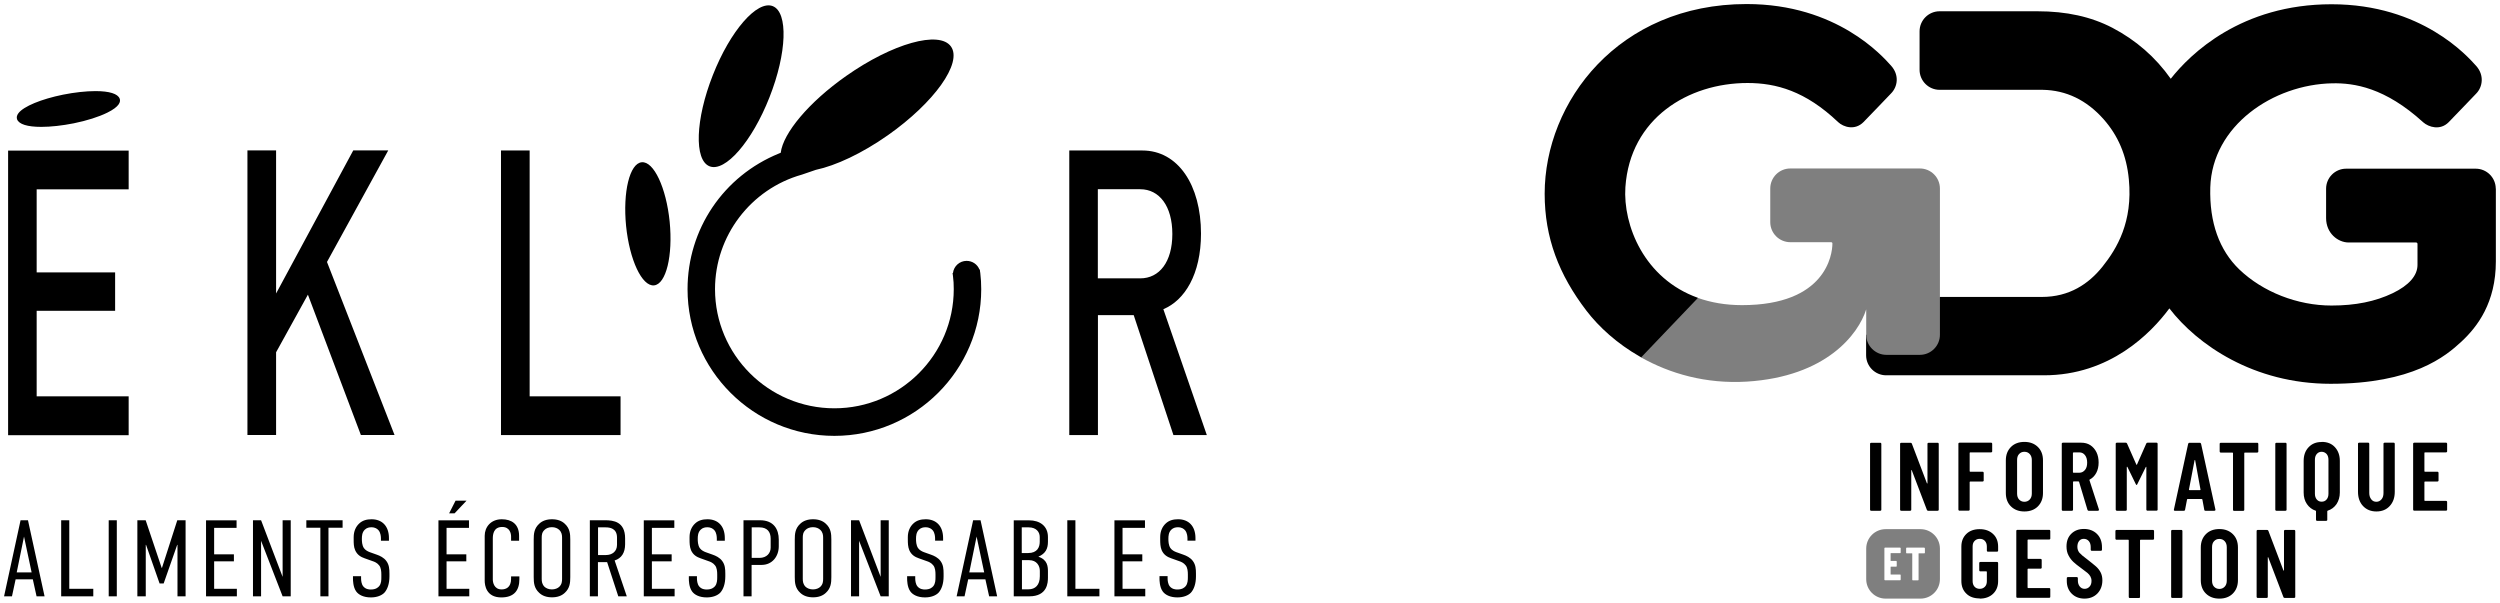 <svg height="61" viewBox="0 0 253 61" width="253" xmlns="http://www.w3.org/2000/svg"><path d="m67.77 22.43c.34 3.44-.36 6.33-1.58 6.45s-2.48-2.57-2.83-6.01c-.34-3.44.36-6.33 1.58-6.45s2.48 2.57 2.83 6.01zm4.04-5.6c1.58.62 4.3-2.5 6.06-6.98 1.77-4.48 1.91-8.61.33-9.23-1.58-.62-4.3 2.5-6.06 6.98-1.77 4.48-1.91 8.61-.33 9.23zm27.38 10.73-.03-.28h-.04c-.2-.52-.71-.88-1.3-.88-.71 0-1.3.54-1.38 1.23h-.04l.04.3c.06.5.08.8.08 1.33 0 6.65-5.42 12.06-12.08 12.06s-12.08-5.41-12.08-12.06c0-5.38 3.61-10.13 8.8-11.59.03 0 1.09-.38 1.4-.48 2.02-.43 4.67-1.66 7.3-3.51 4.69-3.3 7.55-7.31 6.38-8.97-1.17-1.65-5.92-.32-10.61 2.98-3.79 2.66-6.38 5.79-6.62 7.77-.05.02-.11.05-.17.07-5.63 2.29-9.26 7.67-9.26 13.74 0 8.18 6.67 14.84 14.86 14.84s14.86-6.66 14.86-14.84c0-.55-.03-1.12-.1-1.7h-.01zm-91.73-15.08c1.33-.27 2.53-.65 3.4-1.08 1.24-.61 1.37-1.11 1.25-1.42-.19-.49-1.03-.76-2.45-.76-.96 0-2.13.13-3.28.36-2.21.45-3.98 1.18-4.51 1.87-.17.22-.21.43-.14.63.19.49 1.03.76 2.45.76.96 0 2.13-.13 3.28-.36zm5.56 31.55v-3.92h-9.31v-8.66h7.94v-3.88h-7.94v-8.41h9.31v-3.92h-12.2v28.8h12.2zm26.91 0-6.84-17.52 6.2-11.29h-3.54l-7.81 14.48v-14.48h-2.9v28.8h2.9v-8.37l3.22-5.83 5.36 14.2h3.41zm22.87 0v-3.92h-9.2v-24.88h-2.9v28.8zm59.33 0-4.4-12.74c2.15-.89 3.81-3.52 3.81-7.65 0-4.89-2.31-8.41-5.93-8.41h-7.4v28.8h2.9v-12.14h3.62l4.02 12.14zm-3.49-20.35c0 2.83-1.31 4.49-3.25 4.49h-4.29v-9.02h4.29c1.93 0 3.25 1.7 3.25 4.53zm-114.13 36.67-1.68-7.7h-.75l-1.67 7.7h.8l.37-1.72h1.74l.38 1.72zm-1.31-2.42h-1.51l.74-3.63zm2.99-5.28v7.7h3.25v-.76h-2.43v-6.94zm4.81 0v7.7h.82v-7.7zm2.93 7.7h.82v-5.21h.03l1.37 3.91h.41l1.37-3.91h.03v5.21h.82v-7.7h-.84l-1.55 4.82h-.03l-1.62-4.82h-.84v7.7zm6.92 0h3.12v-.76h-2.3v-2.78h2v-.71h-2v-2.68h2.27v-.76h-3.09v7.7zm4.75-7.7v7.7h.82v-5.62l2.18 5.62h.82v-7.7h-.82v5.73l-2.18-5.73zm5.4 0v.76h1.42v6.94h.82v-6.94h1.43v-.76zm7.54 2.07h.82v-.26c0-1.23-.7-1.91-1.76-1.91-.48 0-.92.11-1.26.44-.32.3-.55.76-.55 1.37v.23c0 .37 0 .75.15 1.09.21.48.58.69.96.82l.84.3c.13.04.44.16.63.42.19.23.22.62.22.91v.3c0 .26 0 .63-.22.89-.12.14-.34.34-.85.34-.19 0-.52-.03-.76-.32-.19-.24-.22-.6-.22-.81v-.22h-.82v.27c0 .1 0 .84.33 1.28.24.33.73.6 1.48.6.62 0 1.1-.2 1.37-.48.3-.33.51-.89.51-1.65v-.27c0-.48-.03-.9-.31-1.28-.25-.35-.66-.54-.98-.65l-.7-.25c-.19-.07-.45-.2-.6-.42-.19-.3-.2-.69-.2-.92 0-.3.02-.66.29-.93.21-.21.47-.25.67-.25.4 0 .6.16.74.32.21.27.23.64.23.84v.22-.02zm5.83 5.63h3.12v-.76h-2.3v-2.78h2v-.71h-2v-2.68h2.27v-.76h-3.09v7.7zm2.84-9.68h-1.11l-.65 1.28h.55zm4.52 4.05h.8v-.49c0-1.22-.79-1.68-1.75-1.68-1.12 0-1.73.8-1.73 1.67v4.55c0 .44.14 1.69 1.68 1.69 1.32 0 1.83-.74 1.83-1.84v-.29h-.84v.24c0 .89-.53 1.08-.96 1.08-.77 0-.89-.73-.89-1v-4.15c0-.42.08-1.17.95-1.17.79 0 .9.69.9.97v.41zm2.28 3.68c0 .57.04 1.12.55 1.59.31.3.75.46 1.3.46s.99-.16 1.3-.46c.51-.47.55-1.02.55-1.59v-3.8c0-.57-.04-1.12-.55-1.59-.31-.3-.75-.46-1.3-.46s-.99.16-1.3.46c-.51.47-.55 1.02-.55 1.59zm2.87.18c0 .27-.02.55-.29.81-.15.14-.41.26-.74.26s-.58-.12-.74-.26c-.26-.26-.29-.54-.29-.81v-4.16c0-.27.02-.55.29-.8.15-.15.41-.27.74-.27s.58.12.74.27c.26.25.29.53.29.8zm2.81-5.93v7.7h.82v-3.46h.93l1.13 3.46h.86l-1.23-3.63c.7-.22 1.06-.79 1.06-1.64v-.6c0-1.7-1.2-1.83-2.03-1.83zm.83.72h.77c.42 0 1.15.09 1.15 1.04v.73c0 .68-.51 1.03-1.11 1.03h-.81zm4.63 6.98h3.12v-.76h-2.3v-2.78h2v-.71h-2v-2.68h2.27v-.76h-3.09v7.7zm7.38-5.63h.82v-.26c0-1.23-.7-1.91-1.76-1.91-.48 0-.92.11-1.26.44-.32.3-.55.76-.55 1.37v.23c0 .37.01.75.15 1.09.21.48.58.69.96.82l.84.3c.13.04.44.16.63.42.19.23.22.62.22.91v.3c0 .26-.01.63-.22.89-.12.14-.34.34-.85.34-.19 0-.52-.03-.76-.32-.19-.24-.22-.6-.22-.81v-.22h-.82v.27c0 .1 0 .84.33 1.28.24.33.73.6 1.48.6.62 0 1.1-.2 1.37-.48.3-.33.51-.89.51-1.65v-.27c0-.48-.03-.9-.31-1.28-.25-.35-.66-.54-.98-.65l-.7-.25c-.19-.07-.45-.2-.6-.42-.19-.3-.2-.69-.2-.92 0-.3.02-.66.29-.93.21-.21.47-.25.67-.25.4 0 .6.16.74.32.21.27.23.64.23.84v.22-.02zm2.71 5.63h.82v-3.18h1.01c1.1 0 1.74-.89 1.74-1.88v-.68c0-1.06-.52-1.96-1.9-1.96h-1.67zm.83-6.98h.79c.77 0 1.13.44 1.13 1.14v.91c0 .54-.38 1.04-1.14 1.04h-.78v-3.1zm4.36 5.03c0 .57.04 1.12.55 1.59.31.3.75.46 1.3.46s.99-.16 1.3-.46c.51-.47.55-1.02.55-1.59v-3.8c0-.57-.04-1.12-.55-1.59-.31-.3-.75-.46-1.3-.46s-.99.16-1.3.46c-.51.47-.55 1.02-.55 1.59zm2.87.18c0 .27-.02.55-.29.81-.15.14-.41.26-.74.26s-.58-.12-.74-.26c-.26-.26-.29-.54-.29-.81v-4.16c0-.27.02-.55.29-.8.15-.15.41-.27.74-.27s.58.12.74.27c.26.25.29.53.29.8zm2.82-5.93v7.7h.82v-5.62l2.18 5.62h.82v-7.7h-.82v5.73l-2.18-5.73zm8.5 2.07h.82v-.26c0-1.23-.7-1.91-1.76-1.91-.48 0-.92.11-1.26.44-.32.3-.55.76-.55 1.37v.23c0 .37.01.75.15 1.09.21.48.58.69.96.82l.84.3c.13.04.44.16.63.42.19.23.22.62.22.91v.3c0 .26-.01.63-.22.89-.12.14-.34.34-.85.34-.19 0-.52-.03-.76-.32-.19-.24-.22-.6-.22-.81v-.22h-.82v.27c0 .1 0 .84.33 1.28.24.33.73.6 1.48.6.62 0 1.1-.2 1.37-.48.3-.33.51-.89.51-1.65v-.27c0-.48-.03-.9-.31-1.28-.25-.35-.66-.54-.98-.65l-.7-.25c-.19-.07-.45-.2-.6-.42-.19-.3-.2-.69-.2-.92 0-.3.02-.66.29-.93.21-.21.47-.25.67-.25.4 0 .6.16.74.32.21.27.23.64.23.84v.22-.02zm6.29 5.63-1.68-7.7h-.75l-1.67 7.7h.8l.37-1.72h1.74l.38 1.72zm-1.31-2.42h-1.51l.74-3.63zm2.99-5.28v7.7h1.57c1.85 0 1.89-1.41 1.89-1.89v-.6c0-.51-.03-1.21-.97-1.52.74-.32.97-.82.97-1.51v-.48c0-1.14-.85-1.69-1.9-1.69h-1.56zm.82.72h.69c.78 0 1.12.48 1.12.97v.49c0 .54-.24 1.14-1.18 1.14h-.64v-2.61zm0 3.32h.74c.77 0 1.08.58 1.08 1.08v.55c0 .9-.47 1.32-1.14 1.32h-.67v-2.95zm4.6-4.04v7.7h3.25v-.76h-2.43v-6.94zm4.77 7.7h3.12v-.76h-2.3v-2.78h2v-.71h-2v-2.68h2.27v-.76h-3.09v7.7zm7.38-5.63h.82v-.26c0-1.23-.7-1.91-1.76-1.91-.48 0-.92.11-1.26.44-.32.3-.55.76-.55 1.37v.23c0 .37.01.75.15 1.09.21.48.58.69.96.82l.84.3c.13.04.44.16.63.42.19.23.22.62.22.91v.3c0 .26-.01.63-.22.89-.12.14-.34.34-.85.34-.19 0-.52-.03-.76-.32-.19-.24-.22-.6-.22-.81v-.22h-.82v.27c0 .1 0 .84.33 1.28.24.33.73.6 1.48.6.62 0 1.1-.2 1.37-.48.3-.33.51-.89.51-1.65v-.27c0-.48-.03-.9-.31-1.28-.25-.35-.66-.54-.98-.65l-.7-.25c-.19-.07-.45-.2-.6-.42-.19-.3-.2-.69-.2-.92 0-.3.02-.66.29-.93.21-.21.47-.25.67-.25.4 0 .6.16.74.32.21.27.23.64.23.84v.22-.02z"/><path d="m252.58 19.06v7.4c0 4.16-1.86 6.6-3.47 8.1s-4.94 4.28-13.26 4.28c-7.77 0-13.48-3.95-16.31-7.63-1.87 2.52-6.02 6.77-12.69 6.77h-15.97c-1.12 0-2.03-.91-2.03-2.03v-2.05l7.46-3.85h10.33c2.78 0 4.73-1.32 6.12-3.05 1.48-1.85 3.09-4.54 2.68-8.84-.23-2.45-1.09-4.44-2.56-6.1-1.71-1.93-3.78-2.93-6.15-2.97h-10.44c-1.12 0-2.03-.91-2.03-2.03v-3.89c0-1.12.91-2.03 2.03-2.03h9.89c2.95 0 5.43.55 7.59 1.67 2.39 1.25 4.37 2.98 5.91 5.16 1.97-2.5 7.11-7.54 16.27-7.54s13.79 5.3 14.63 6.23c.86.95.66 2.16 0 2.82-.38.38-2.05 2.16-2.78 2.89-.86.86-2.01.5-2.58 0-3.86-3.52-6.99-3.98-9.18-3.94-6 .11-12.17 4.29-12.36 10.53-.1 3.57.92 6.36 2.93 8.3 2.39 2.29 5.89 3.66 9.34 3.66 2.42 0 4.44-.41 6.19-1.25 1.64-.79 2.51-1.78 2.51-2.86v-2.13c0-.08-.06-.14-.14-.14h-6.82c-1.1 0-2.29-.94-2.29-2.47v-2.97c0-1.12.91-2.03 2.03-2.03h13.11c1.12 0 2.03.91 2.03 2.03zm-88.09-.13c.48-6.96 6.36-10.53 12.36-10.53 2.89 0 5.86.81 9.16 3.95.55.52 1.71.88 2.58 0 .73-.73 2.4-2.51 2.78-2.89.67-.67.87-1.86 0-2.82-.84-.93-5.46-6.23-14.61-6.23-12.99 0-20.44 9.91-20.44 19.2 0 4.44 1.43 8.18 4.24 11.85 1.25 1.63 3.09 3.32 5.43 4.65 0 0 .07.04.09.05h5.75v-6.02c-5.44-1.94-7.6-7.34-7.34-11.22zm24.88 32.76h.9s.06 0 .09-.03.03-.05.03-.09v-6.64s0-.06-.03-.09-.05-.03-.09-.03h-.9s-.06 0-.09.03-.03.05-.03.09v6.64s0 .06.03.09.05.03.09.03zm3.05 0h.88s.06 0 .09-.03.03-.05.03-.09v-3.97s0-.03.02-.03.02 0 .03.02l1.53 4.01c.02.06.06.09.13.09h.95s.06 0 .09-.03.03-.05.03-.09v-6.64s0-.06-.03-.09-.05-.03-.09-.03h-.9s-.06 0-.09.03-.03.05-.03.09v3.96s0 .04-.02.04-.02 0-.04-.03l-1.52-4c-.02-.06-.06-.09-.13-.09h-.94s-.06 0-.09.03-.03.05-.03.09v6.64s0 .06.03.09.05.03.09.03zm9.19-6.02v-.75s0-.06-.03-.09-.05-.03-.09-.03h-3.18s-.06 0-.09.03-.03.05-.03.09v6.64s0 .06.03.09.05.03.09.03h.9s.06 0 .09-.03.03-.05.03-.09v-2.78s.02-.05.05-.05h1.25s.06 0 .09-.03.03-.05.03-.09v-.75s0-.06-.03-.09-.05-.03-.09-.03h-1.25s-.05-.02-.05-.05v-1.86s.02-.05.05-.05h2.11s.06 0 .09-.03.03-.05.03-.09zm3.26 6.09c.56 0 1.02-.17 1.36-.51s.52-.79.52-1.36v-3.3c0-.56-.17-1.02-.52-1.36s-.8-.51-1.36-.51-1.02.17-1.36.51-.52.79-.52 1.36v3.3c0 .56.17 1.02.52 1.36s.8.51 1.36.51zm0-.98c-.22 0-.4-.08-.54-.23s-.2-.36-.2-.6v-3.4c0-.25.06-.45.2-.6s.31-.23.54-.23.4.08.54.23.21.36.21.6v3.4c0 .25-.07.45-.21.6s-.32.23-.54.23zm6.49.91h.94c.07 0 .11-.03.11-.09 0-.02 0-.04 0-.05l-.96-2.96s0-.06.03-.06c.28-.15.5-.37.66-.67s.24-.65.24-1.05-.07-.74-.22-1.05c-.15-.3-.36-.54-.62-.71s-.57-.25-.92-.25h-1.85s-.06 0-.09.03-.03.05-.03.09v6.65s0 .06.03.09.05.03.09.03h.9s.06 0 .09-.03.03-.05.03-.09v-2.8s.02-.05.05-.05h.51s.04.02.05.04l.85 2.83c.02.06.06.1.13.1zm-1.53-5.91h.6c.24 0 .43.1.57.28.15.19.22.44.22.76s-.07.56-.22.74-.34.28-.57.28h-.6s-.05-.02-.05-.05v-1.95s.02-.05.05-.05zm4.38 5.91h.9s.06 0 .09-.03.03-.05.03-.09v-4.29s0-.04.02-.05c.02 0 .02 0 .04.02l.85 1.74c.03.06.06.09.08.09s.06-.03.08-.09l.85-1.72s.02-.03.04-.03.02.02.02.04v4.28s0 .06.03.09.05.03.09.03h.9s.06 0 .09-.03.03-.05.03-.09v-6.64s0-.06-.03-.09-.05-.03-.09-.03h-.9c-.06 0-.11.03-.13.09l-.94 2.13s-.04.04-.06 0l-.94-2.13c-.02-.06-.07-.09-.13-.09h-.9s-.06 0-.09.03-.03.05-.03.09v6.64s0 .06.03.09.05.03.09.03zm8.97 0h.91c.07 0 .11-.03.11-.09v-.04l-1.45-6.64c-.02-.07-.06-.11-.13-.11h-1.05c-.07 0-.11.04-.13.11l-1.44 6.64c-.02.09.02.13.1.13h.9c.08 0 .12-.04.13-.11l.2-1.04s.02-.04.06-.04h1.43s.06.02.06.05l.19 1.03c0 .07.05.11.13.11zm-1.66-2.14.57-2.97s.02-.03.03-.03.02 0 .03.03l.54 2.97s0 .05-.05.05h-1.07s-.06-.02-.05-.05zm6.89-4.74h-3.66s-.06 0-.09.03-.03.05-.03.09v.75s0 .06.03.09.05.03.09.03h1.18s.05.02.05.05v5.73s0 .06.03.09.05.03.09.03h.9s.06 0 .09-.03.03-.05.03-.09v-5.73s.02-.05.05-.05h1.25s.06 0 .09-.03.03-.05.03-.09v-.75s0-.06-.03-.09-.05-.03-.09-.03zm1.97 6.88h.9s.06 0 .09-.03.03-.05.03-.09v-6.64s0-.06-.03-.09-.05-.03-.09-.03h-.9s-.06 0-.09.03-.03.05-.03.09v6.64s0 .06.03.09.05.03.09.03zm4.57-6.96c-.55 0-.98.17-1.32.53s-.5.82-.5 1.39v3.2c0 .45.11.84.33 1.16s.51.55.88.67c.02 0 .04.02.04.05v.86s0 .06.03.09.05.03.09.03h.9s.06 0 .09-.03.03-.05.03-.09v-.86s.02-.04.04-.05c.38-.12.67-.34.9-.67.21-.33.33-.71.33-1.17v-3.2c0-.57-.17-1.03-.5-1.39s-.78-.53-1.32-.53zm.69 5.23c0 .25-.06.44-.19.59s-.29.22-.5.22-.36-.07-.49-.22-.19-.35-.19-.59v-3.43c0-.25.06-.44.19-.59s.29-.22.49-.22.36.08.5.22c.13.15.19.35.19.59zm4.85 1.8c.56 0 1.01-.18 1.35-.55s.51-.84.51-1.44v-4.85s0-.06-.03-.09-.05-.03-.09-.03h-.9s-.06 0-.09.03-.03.05-.03.09v4.97c0 .26-.06.48-.2.64s-.3.25-.52.25-.39-.08-.52-.25-.2-.37-.2-.64v-4.97s0-.06-.03-.09-.05-.03-.09-.03h-.9s-.06 0-.09.03-.03.05-.03.09v4.85c0 .59.17 1.08.51 1.44s.79.55 1.35.55h.02zm7.16-6.09v-.75s0-.06-.03-.09-.05-.03-.09-.03h-3.2s-.06 0-.09.03-.03.05-.03.09v6.64s0 .06.03.09.05.03.09.03h3.2s.06 0 .09-.03.03-.05.03-.09v-.75s0-.06-.03-.09-.05-.03-.09-.03h-2.13s-.05-.02-.05-.05v-1.86s.02-.05.05-.05h1.26s.06 0 .09-.03.03-.05.03-.09v-.75s0-.06-.03-.09-.05-.03-.09-.03h-1.26s-.05-.02-.05-.05v-1.86s.02-.05.05-.05h2.13s.06 0 .09-.03.03-.05.03-.09zm-47.31 14.91c.56 0 1.01-.16 1.35-.48s.52-.75.52-1.29v-1.82s0-.06-.03-.09-.05-.03-.09-.03h-1.67s-.06 0-.09.03-.03.05-.03.09v.71s0 .06.03.09.05.03.09.03h.6s.05.02.05.05v.94c0 .24-.06.43-.2.57s-.31.21-.52.21-.39-.07-.52-.21-.2-.33-.2-.57v-3.5c0-.24.06-.43.2-.57s.3-.21.52-.21.39.07.52.21.2.33.2.57v.4s0 .06.03.09.05.03.09.03h.9s.06 0 .09-.03.03-.05.03-.09v-.38c0-.55-.17-.98-.52-1.3s-.79-.48-1.35-.48-1.01.16-1.34.48c-.34.33-.51.75-.51 1.29v3.47c0 .54.17.97.51 1.29.33.33.79.48 1.34.48zm7.15-6.09v-.75s0-.06-.03-.09-.05-.03-.09-.03h-3.2s-.06 0-.09.03-.03.05-.03.09v6.64s0 .06.03.09.05.03.09.03h3.2s.06 0 .09-.03.03-.05.03-.09v-.75s0-.06-.03-.09-.05-.03-.09-.03h-2.13s-.05-.02-.05-.05v-1.86s.02-.05.05-.05h1.26s.06 0 .09-.03.03-.05.03-.09v-.75s0-.06-.03-.09-.05-.03-.09-.03h-1.26s-.05-.02-.05-.05v-1.86s.02-.05.05-.05h2.13s.06 0 .09-.03.03-.05.03-.09zm3.44 6.09c.55 0 .98-.17 1.32-.51.33-.34.51-.79.51-1.34 0-.31-.06-.57-.17-.79s-.27-.43-.47-.61c-.21-.18-.51-.43-.9-.73-.4-.29-.66-.52-.79-.67-.13-.17-.2-.36-.2-.6s.06-.44.18-.59.28-.21.47-.21c.21 0 .38.08.51.23s.19.36.19.61v.25s0 .06.03.09.05.03.09.03h.9s.06 0 .09-.03.03-.05.03-.09v-.24c0-.56-.17-1.01-.5-1.34s-.78-.51-1.32-.51-.95.16-1.28.48-.49.75-.49 1.29c0 .34.06.64.2.9.13.26.3.48.5.67.2.18.46.4.79.63.29.21.5.37.63.48s.23.23.3.36.11.27.11.44c0 .25-.06.44-.2.59s-.3.22-.5.22-.36-.08-.49-.24-.19-.36-.19-.62v-.21s0-.06-.03-.09-.05-.03-.09-.03h-.88s-.06 0-.09.03-.03.05-.03.09v.28c0 .52.17.95.5 1.28s.77.5 1.3.5h-.02zm6.93-6.95h-3.66s-.06 0-.09.03-.03.05-.03.09v.75s0 .06.03.09.05.03.09.03h1.18s.05.02.05.05v5.73s0 .06.03.09.05.03.09.03h.9s.06 0 .09-.03.03-.05.03-.09v-5.73s.02-.05.05-.05h1.25s.06 0 .09-.03.03-.05.03-.09v-.75s0-.06-.03-.09-.05-.03-.09-.03zm1.98 6.88h.9s.06 0 .09-.03.03-.05.03-.09v-6.64s0-.06-.03-.09-.05-.03-.09-.03h-.9s-.06 0-.09.03-.03.05-.03.09v6.64s0 .06.03.09.05.03.09.03zm4.76.07c.56 0 1.02-.17 1.36-.51s.52-.79.52-1.36v-3.3c0-.56-.17-1.02-.52-1.36s-.8-.51-1.36-.51-1.02.17-1.36.51-.52.79-.52 1.36v3.3c0 .56.17 1.02.52 1.36s.8.51 1.36.51zm0-.98c-.22 0-.4-.08-.54-.23s-.2-.36-.2-.6v-3.4c0-.25.06-.45.2-.6s.31-.23.54-.23.4.08.54.23.21.36.21.6v3.4c0 .25-.07.45-.21.6s-.32.23-.54.23zm3.9.91h.88s.06 0 .09-.03.03-.05.03-.09v-3.97s0-.03.02-.03.02 0 .03.02l1.53 4.01c.02.06.06.09.13.09h.95s.06 0 .09-.03.03-.05.03-.09v-6.64s0-.06-.03-.09-.05-.03-.09-.03h-.9s-.06 0-.09.03-.03.05-.03.09v3.96s0 .04-.02.04-.02 0-.04-.03l-1.52-4c-.02-.06-.06-.09-.13-.09h-.94s-.06 0-.09.03-.03.05-.03.09v6.64s0 .06.03.09.05.03.09.03z"/><path d="m196.32 19.06v14.82c0 1.12-.91 2.03-2.03 2.03h-3.4c-1.11 0-2.03-.93-2.03-2.01v-2.59c-.79 2.52-4.05 6.81-12.08 7.31-4.17.25-7.8-.82-10.7-2.45l5.75-6.02c1.3.46 2.78.73 4.46.73 8.49 0 9.15-5.12 9.15-6.24 0-.06-.03-.13-.14-.13h-4.12c-1.12 0-2.03-.91-2.03-2.03v-3.4c0-1.12.91-2.03 2.03-2.03h13.11c1.12 0 2.03.91 2.03 2.03zm0 36.46v3.09c0 1.09-.88 1.97-1.97 1.97h-3.52c-1.09 0-1.97-.88-1.97-1.97v-3.09c0-1.09.88-1.97 1.97-1.97h3.52c1.09 0 1.97.88 1.97 1.97zm-3.97-.04s0-.03-.02-.04c0 0-.02-.02-.04-.02h-1.53s-.02 0-.04.02c0 0-.02.02-.02.04v3.18s0 .03.02.04c0 0 .02.02.04.02h1.53s.03 0 .04-.02c0 0 .02-.02.02-.04v-.46s0-.03-.02-.04c0 0-.02-.02-.04-.02h-.94s-.02 0-.02-.02v-.75s0-.02.02-.02h.54s.02 0 .04-.02c0 0 .02-.02.02-.04v-.46s0-.03-.02-.04c0 0-.02-.02-.04-.02h-.54s-.02 0-.02-.02v-.75s0-.02.02-.02h.94s.03 0 .04-.02c0 0 .02-.02.02-.04v-.46zm2.44 0s0-.03-.02-.04c0 0-.02-.02-.04-.02h-1.77s-.03 0-.04.02c0 0-.02.02-.02.04v.46s0 .03.02.04c0 0 .02.02.04.02h.54s.02 0 .02.02v2.65s0 .03.02.04c0 0 .02.02.04.02h.52s.03 0 .04-.02c0 0 .02-.02.02-.04v-2.65s0-.02.02-.02h.56s.02 0 .04-.02c0 0 .02-.02.02-.04v-.46h-.02z" fill="#7f7f7f"/></svg>